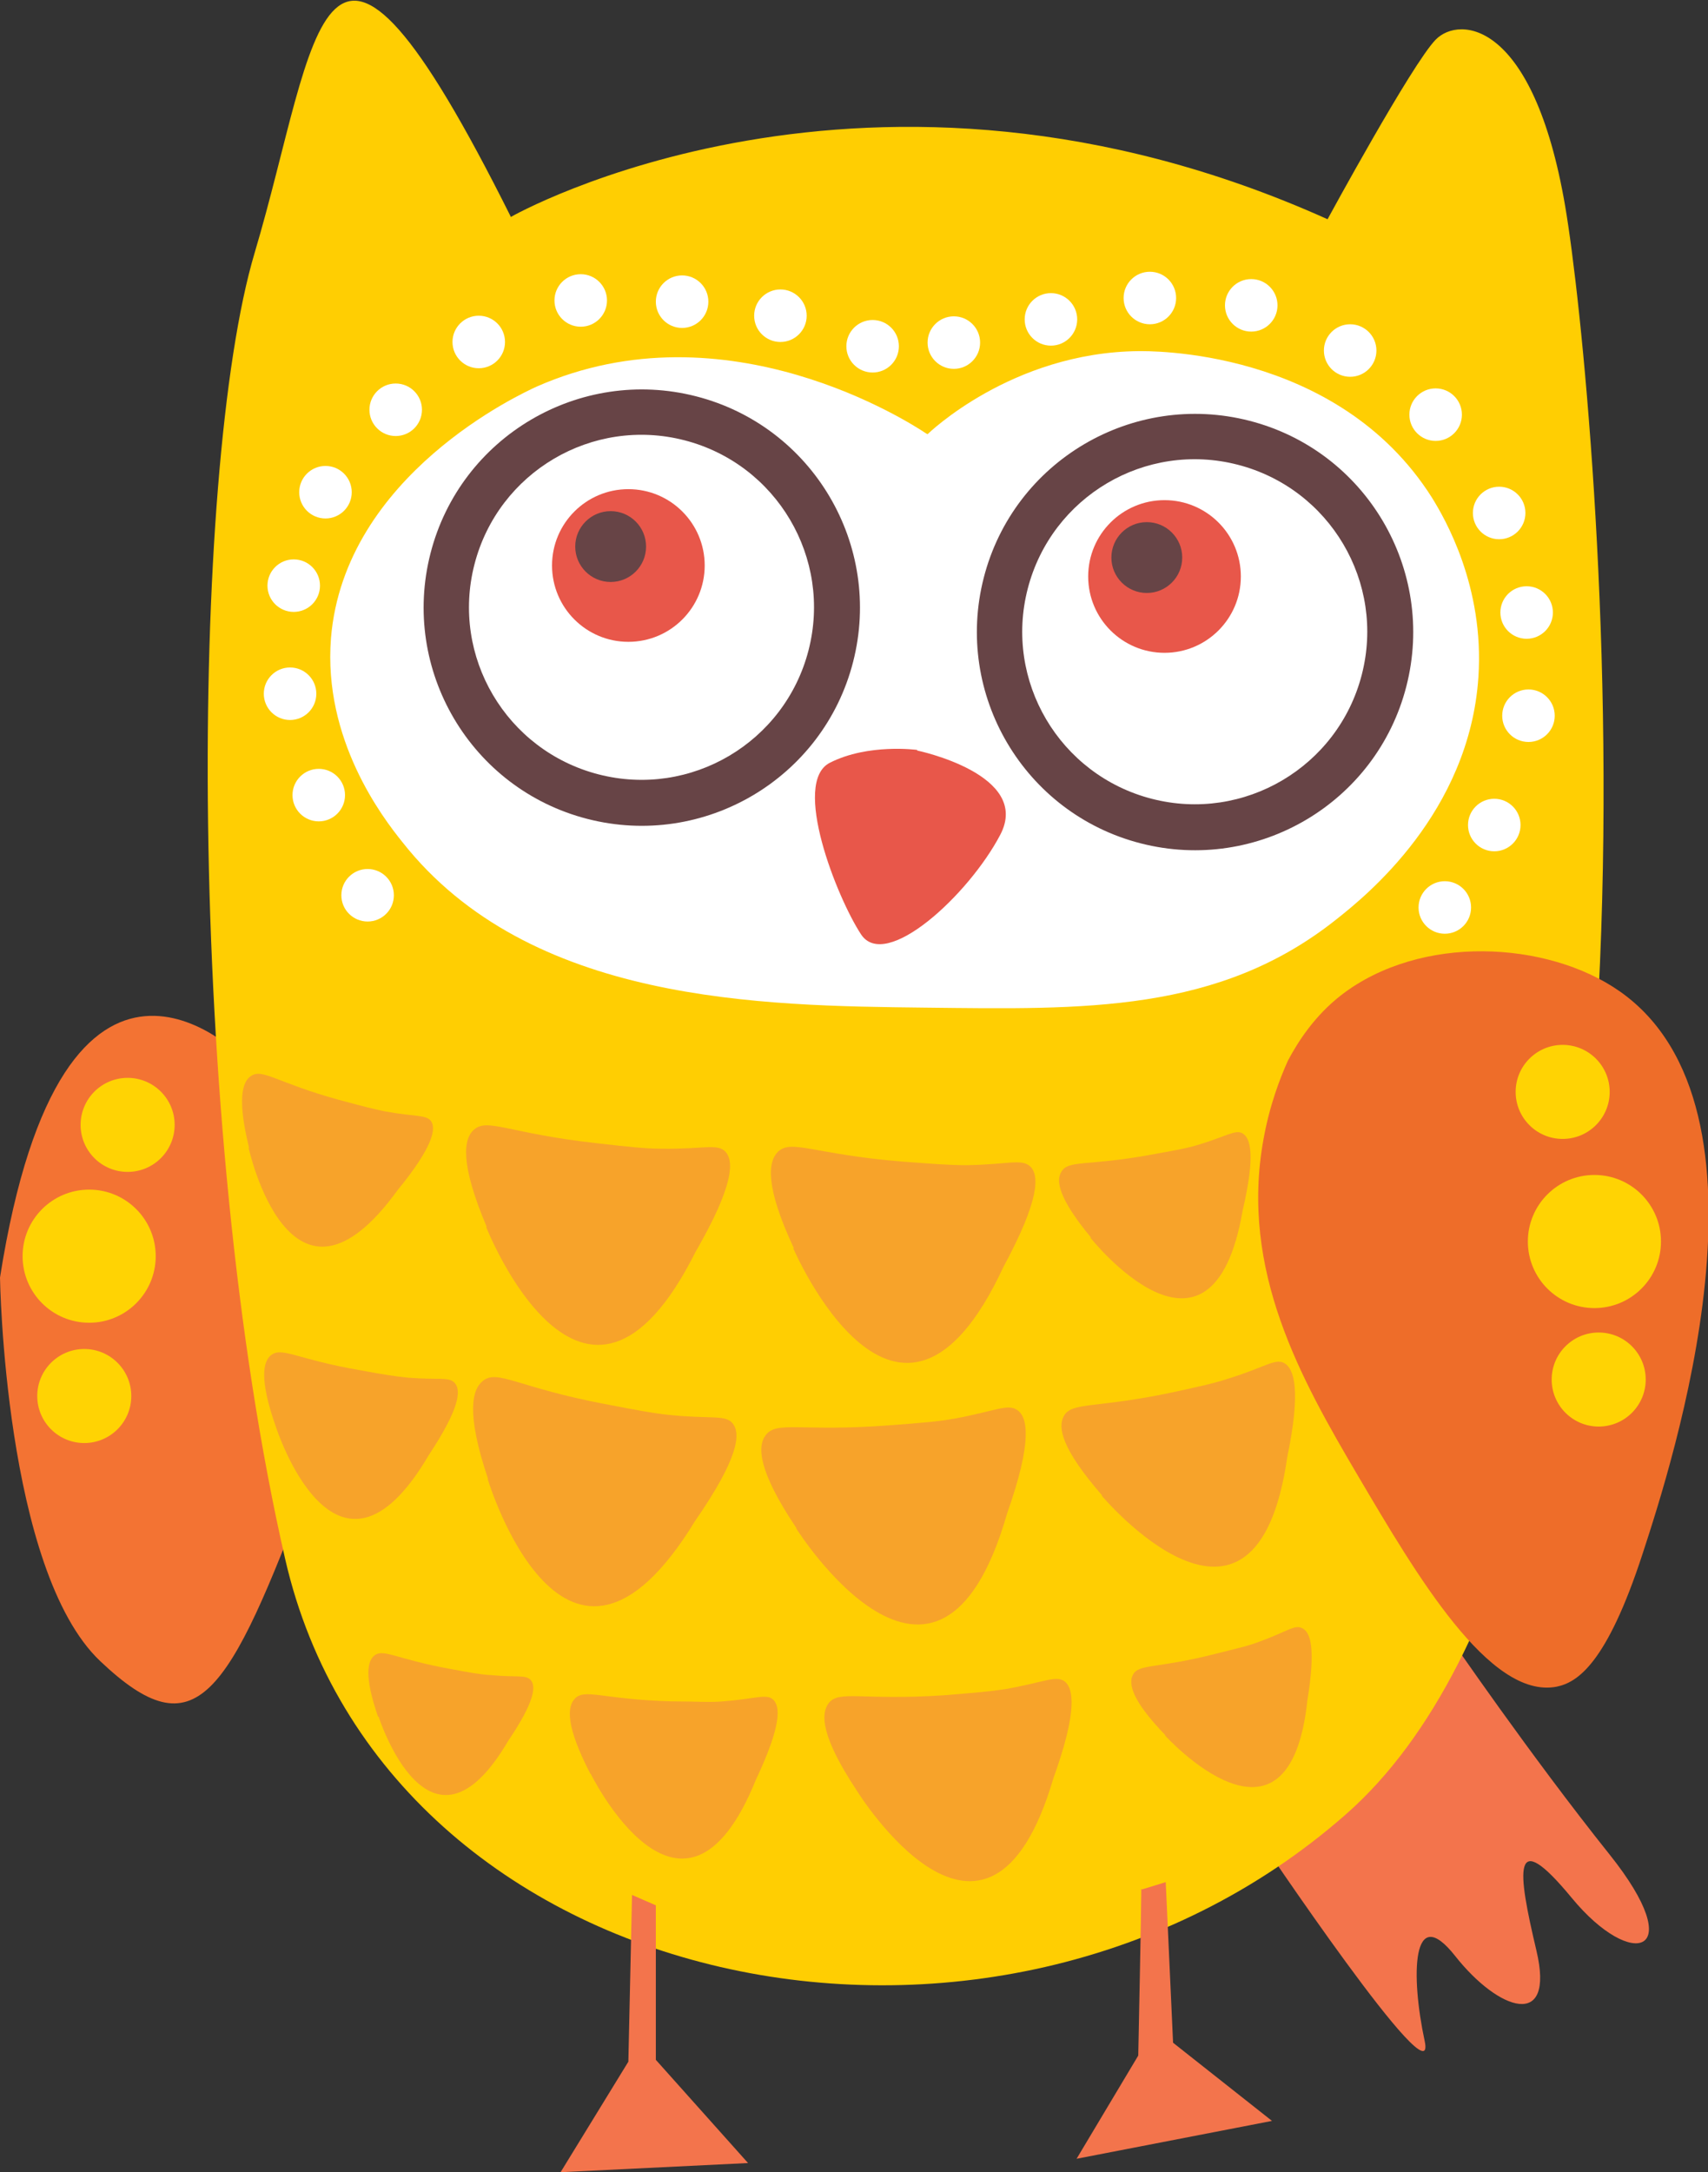 <?xml version="1.0" encoding="UTF-8"?> <svg xmlns="http://www.w3.org/2000/svg" id="Layer_2" data-name="Layer 2" viewBox="0 0 27.97 35.57"><rect x="0" y="0" width="27.97" height="35.57" fill="#333333" stroke="none"/><defs><style> .cls-1 { fill: #f7a32a; } .cls-2 { fill: #674446; } .cls-3 { fill: #fff; } .cls-4 { fill: #f3744c; } .cls-5 { fill: #f37333; } .cls-6 { fill: #ee6d29; } .cls-7 { fill: #ffce02; } .cls-8 { fill: #ffd303; } .cls-9 { fill: #e8574a; } </style></defs><g id="Layer_1-2" data-name="Layer 1"><path class="cls-4" d="m20.58,30.04s2.98,4.45,2.75,3.38-.21-2.29.5-1.39,1.64,1.22,1.33-.09-.41-2.06.58-.86,1.93.93.62-.71-2.63-3.57-2.63-3.57l-3.15,3.24Z"></path><path class="cls-5" d="m3.96,17.31s-2.92-2.99-3.96,3.61c0,0,.07,4.79,1.64,6.28s2.09.61,3.43-2.95l-1.11-6.94Z"></path><path class="cls-7" d="m8.37,3.55s5.85-3.34,13.37.04c0,0,1.38-2.54,1.77-2.94s1.6-.31,2.12,2.72,2.2,21.25-3.59,26.34c-5.79,5.09-15.73,2.97-17.37-4.18s-1.56-17.83-.5-21.39,1.05-6.89,4.2-.58Z"></path><path class="cls-3" d="m15.19,7.11s1.37-1.34,3.45-1.36c.14,0,3.25-.07,4.81,2.4.21.34.86,1.45.76,2.94-.15,2.22-1.84,3.58-2.32,3.96-1.93,1.54-4.13,1.48-6.74,1.45-2.68-.03-6.48-.07-8.56-2.71-.33-.41-1.3-1.68-1.17-3.34.22-2.68,3.13-4.01,3.37-4.12,3.11-1.37,6.14.61,6.38.77Z"></path><path class="cls-6" d="m21.09,17.37c-.13.29-.3.73-.4,1.29-.39,2.15.62,3.93,1.55,5.51.95,1.61,2.15,3.66,3.25,3.45.34-.07.82-.37,1.41-2.18.48-1.47,2.37-7.29-.38-9.21-1.19-.83-3.26-.93-4.55.06-.44.34-.71.76-.88,1.08Z"></path><circle class="cls-8" cx="2.09" cy="18.42" r=".77"></circle><circle class="cls-8" cx="25.59" cy="17.88" r=".77"></circle><circle class="cls-8" cx="1.38" cy="22.86" r=".77"></circle><circle class="cls-8" cx="26.18" cy="22.59" r=".77"></circle><circle class="cls-8" cx="1.46" cy="20.57" r="1.09"></circle><circle class="cls-8" cx="26.11" cy="20.33" r="1.09"></circle><polygon class="cls-4" points="10.35 31.03 10.29 33.76 9.18 35.57 12.25 35.42 10.74 33.73 10.74 31.2 10.35 31.03"></polygon><path class="cls-4" d="m18.69,30.93c0,.29-.05,2.73-.05,2.73l-1.01,1.69,3.2-.62-1.62-1.28-.12-2.63-.39.12Z"></path><circle class="cls-3" cx="6.02" cy="14.66" r=".43"></circle><circle class="cls-3" cx="5.22" cy="13.02" r=".43"></circle><circle class="cls-3" cx="4.75" cy="11.36" r=".43"></circle><circle class="cls-3" cx="4.81" cy="9.59" r=".43"></circle><circle class="cls-3" cx="5.33" cy="8.06" r=".43"></circle><circle class="cls-3" cx="6.48" cy="6.71" r=".43"></circle><circle class="cls-3" cx="7.84" cy="5.6" r=".43"></circle><circle class="cls-3" cx="9.51" cy="4.92" r=".43"></circle><circle class="cls-3" cx="11.17" cy="4.94" r=".43"></circle><circle class="cls-3" cx="12.78" cy="5.17" r=".43"></circle><circle class="cls-3" cx="14.29" cy="5.67" r=".43"></circle><circle class="cls-3" cx="15.62" cy="5.61" r=".43"></circle><circle class="cls-3" cx="17.21" cy="5.23" r=".43"></circle><circle class="cls-3" cx="18.83" cy="4.88" r=".43"></circle><circle class="cls-3" cx="20.49" cy="5" r=".43"></circle><circle class="cls-3" cx="22.11" cy="5.74" r=".43"></circle><circle class="cls-3" cx="23.51" cy="6.79" r=".43"></circle><circle class="cls-3" cx="24.55" cy="8.4" r=".43"></circle><circle class="cls-3" cx="25" cy="10.03" r=".43"></circle><circle class="cls-3" cx="25.03" cy="11.72" r=".43"></circle><circle class="cls-3" cx="24.47" cy="13.51" r=".43"></circle><circle class="cls-3" cx="23.66" cy="14.86" r=".43"></circle><path class="cls-2" d="m18.68,13.81c-1.91-.49-3.06-2.44-2.57-4.35s2.44-3.06,4.35-2.57,3.06,2.44,2.57,4.35-2.44,3.06-4.35,2.57Zm1.59-6.2c-1.51-.39-3.05.52-3.44,2.03s.52,3.05,2.03,3.44,3.05-.52,3.44-2.03-.52-3.05-2.03-3.44Z"></path><path class="cls-2" d="m9.62,13.41c-1.91-.49-3.06-2.44-2.57-4.35s2.44-3.06,4.35-2.57,3.06,2.44,2.57,4.35-2.44,3.06-4.35,2.57Zm1.59-6.2c-1.51-.39-3.05.52-3.44,2.03s.52,3.05,2.03,3.44,3.05-.52,3.44-2.03-.52-3.05-2.03-3.44Z"></path><circle class="cls-9" cx="19.07" cy="9.44" r="1.25"></circle><circle class="cls-2" cx="18.78" cy="9.13" r=".58"></circle><circle class="cls-9" cx="10.29" cy="9.26" r="1.25"></circle><circle class="cls-2" cx="10" cy="8.95" r=".58"></circle><path class="cls-9" d="m15.02,12.29s1.88.39,1.36,1.38-1.88,2.24-2.28,1.63-1.14-2.49-.51-2.81,1.43-.21,1.43-.21Z"></path><path class="cls-1" d="m13.04,25.03s2.32,3.69,3.45-.24c.42-1.19.34-1.58.17-1.7-.16-.11-.37.02-1.03.14-.28.05-.54.07-1.07.11-1.44.11-1.84-.08-2.02.16-.14.18-.13.58.5,1.52Z"></path><path class="cls-1" d="m12.99,20.44s1.72,4.01,3.44.31c.6-1.11.59-1.51.44-1.65-.14-.13-.37-.03-1.04-.02-.28,0-.54-.02-1.07-.06-1.44-.12-1.8-.37-2.02-.16-.16.16-.22.55.26,1.58Z"></path><path class="cls-1" d="m18.04,24.49s2.52,3,3.04-.63c.23-1.11.11-1.45-.05-1.54-.15-.08-.32.07-.9.25-.24.08-.47.13-.93.23-1.27.27-1.65.15-1.78.39-.1.18-.04.53.63,1.3Z"></path><path class="cls-1" d="m7.99,24.23s1.26,4.17,3.39.68c.72-1.04.75-1.43.62-1.6-.12-.15-.36-.07-1.04-.14-.28-.03-.54-.08-1.06-.18-1.42-.27-1.75-.57-1.99-.38-.18.14-.28.53.08,1.6Z"></path><path class="cls-1" d="m7.96,20.09s1.6,4.06,3.43.41c.63-1.09.63-1.49.49-1.64-.13-.14-.36-.04-1.04-.05-.28,0-.54-.03-1.07-.09-1.44-.16-1.79-.42-2.01-.22-.17.15-.23.55.21,1.59Z"></path><path class="cls-1" d="m4.52,23.37s.98,3.05,2.5.46c.51-.77.53-1.06.43-1.18-.09-.11-.27-.05-.76-.09-.21-.02-.4-.05-.78-.12-1.05-.18-1.29-.39-1.47-.25-.13.1-.2.39.08,1.18Z"></path><path class="cls-1" d="m6.2,28.11s.83,2.6,2.12.4c.44-.65.46-.9.37-1-.08-.09-.23-.04-.65-.08-.18-.01-.34-.04-.66-.1-.89-.16-1.1-.34-1.25-.22-.11.09-.17.33.06,1Z"></path><path class="cls-1" d="m9.67,29.04s1.51,3.07,2.71.1c.42-.89.4-1.2.28-1.31-.11-.1-.29-.01-.82.03-.22.02-.43,0-.84,0-1.13-.03-1.43-.22-1.59-.04-.12.13-.15.44.26,1.23Z"></path><path class="cls-1" d="m14.03,29.32s2.14,3.47,3.22-.2c.4-1.11.33-1.48.18-1.59-.14-.1-.34.02-.97.13-.26.04-.51.06-1,.1-1.35.09-1.72-.09-1.89.13-.13.17-.13.54.46,1.43Z"></path><path class="cls-1" d="m19.08,28.42s2.03,2.24,2.33-.58c.14-.86.05-1.12-.09-1.18-.12-.06-.25.06-.69.22-.18.07-.36.11-.72.2-.97.25-1.27.16-1.36.35-.07.14-.02.41.53.98Z"></path><path class="cls-1" d="m17.85,20.26s1.99,2.52,2.5-.44c.21-.9.13-1.18,0-1.26-.12-.07-.27.05-.74.19-.2.06-.39.09-.77.16-1.04.19-1.35.08-1.46.28-.09.14-.05.43.49,1.08Z"></path><path class="cls-1" d="m4.07,18.79s.68,3.13,2.44.7c.59-.72.63-1.01.55-1.13-.08-.11-.26-.07-.75-.16-.2-.04-.39-.09-.76-.19-1.02-.28-1.25-.52-1.44-.39-.14.09-.23.37-.03,1.18Z"></path></g></svg> 